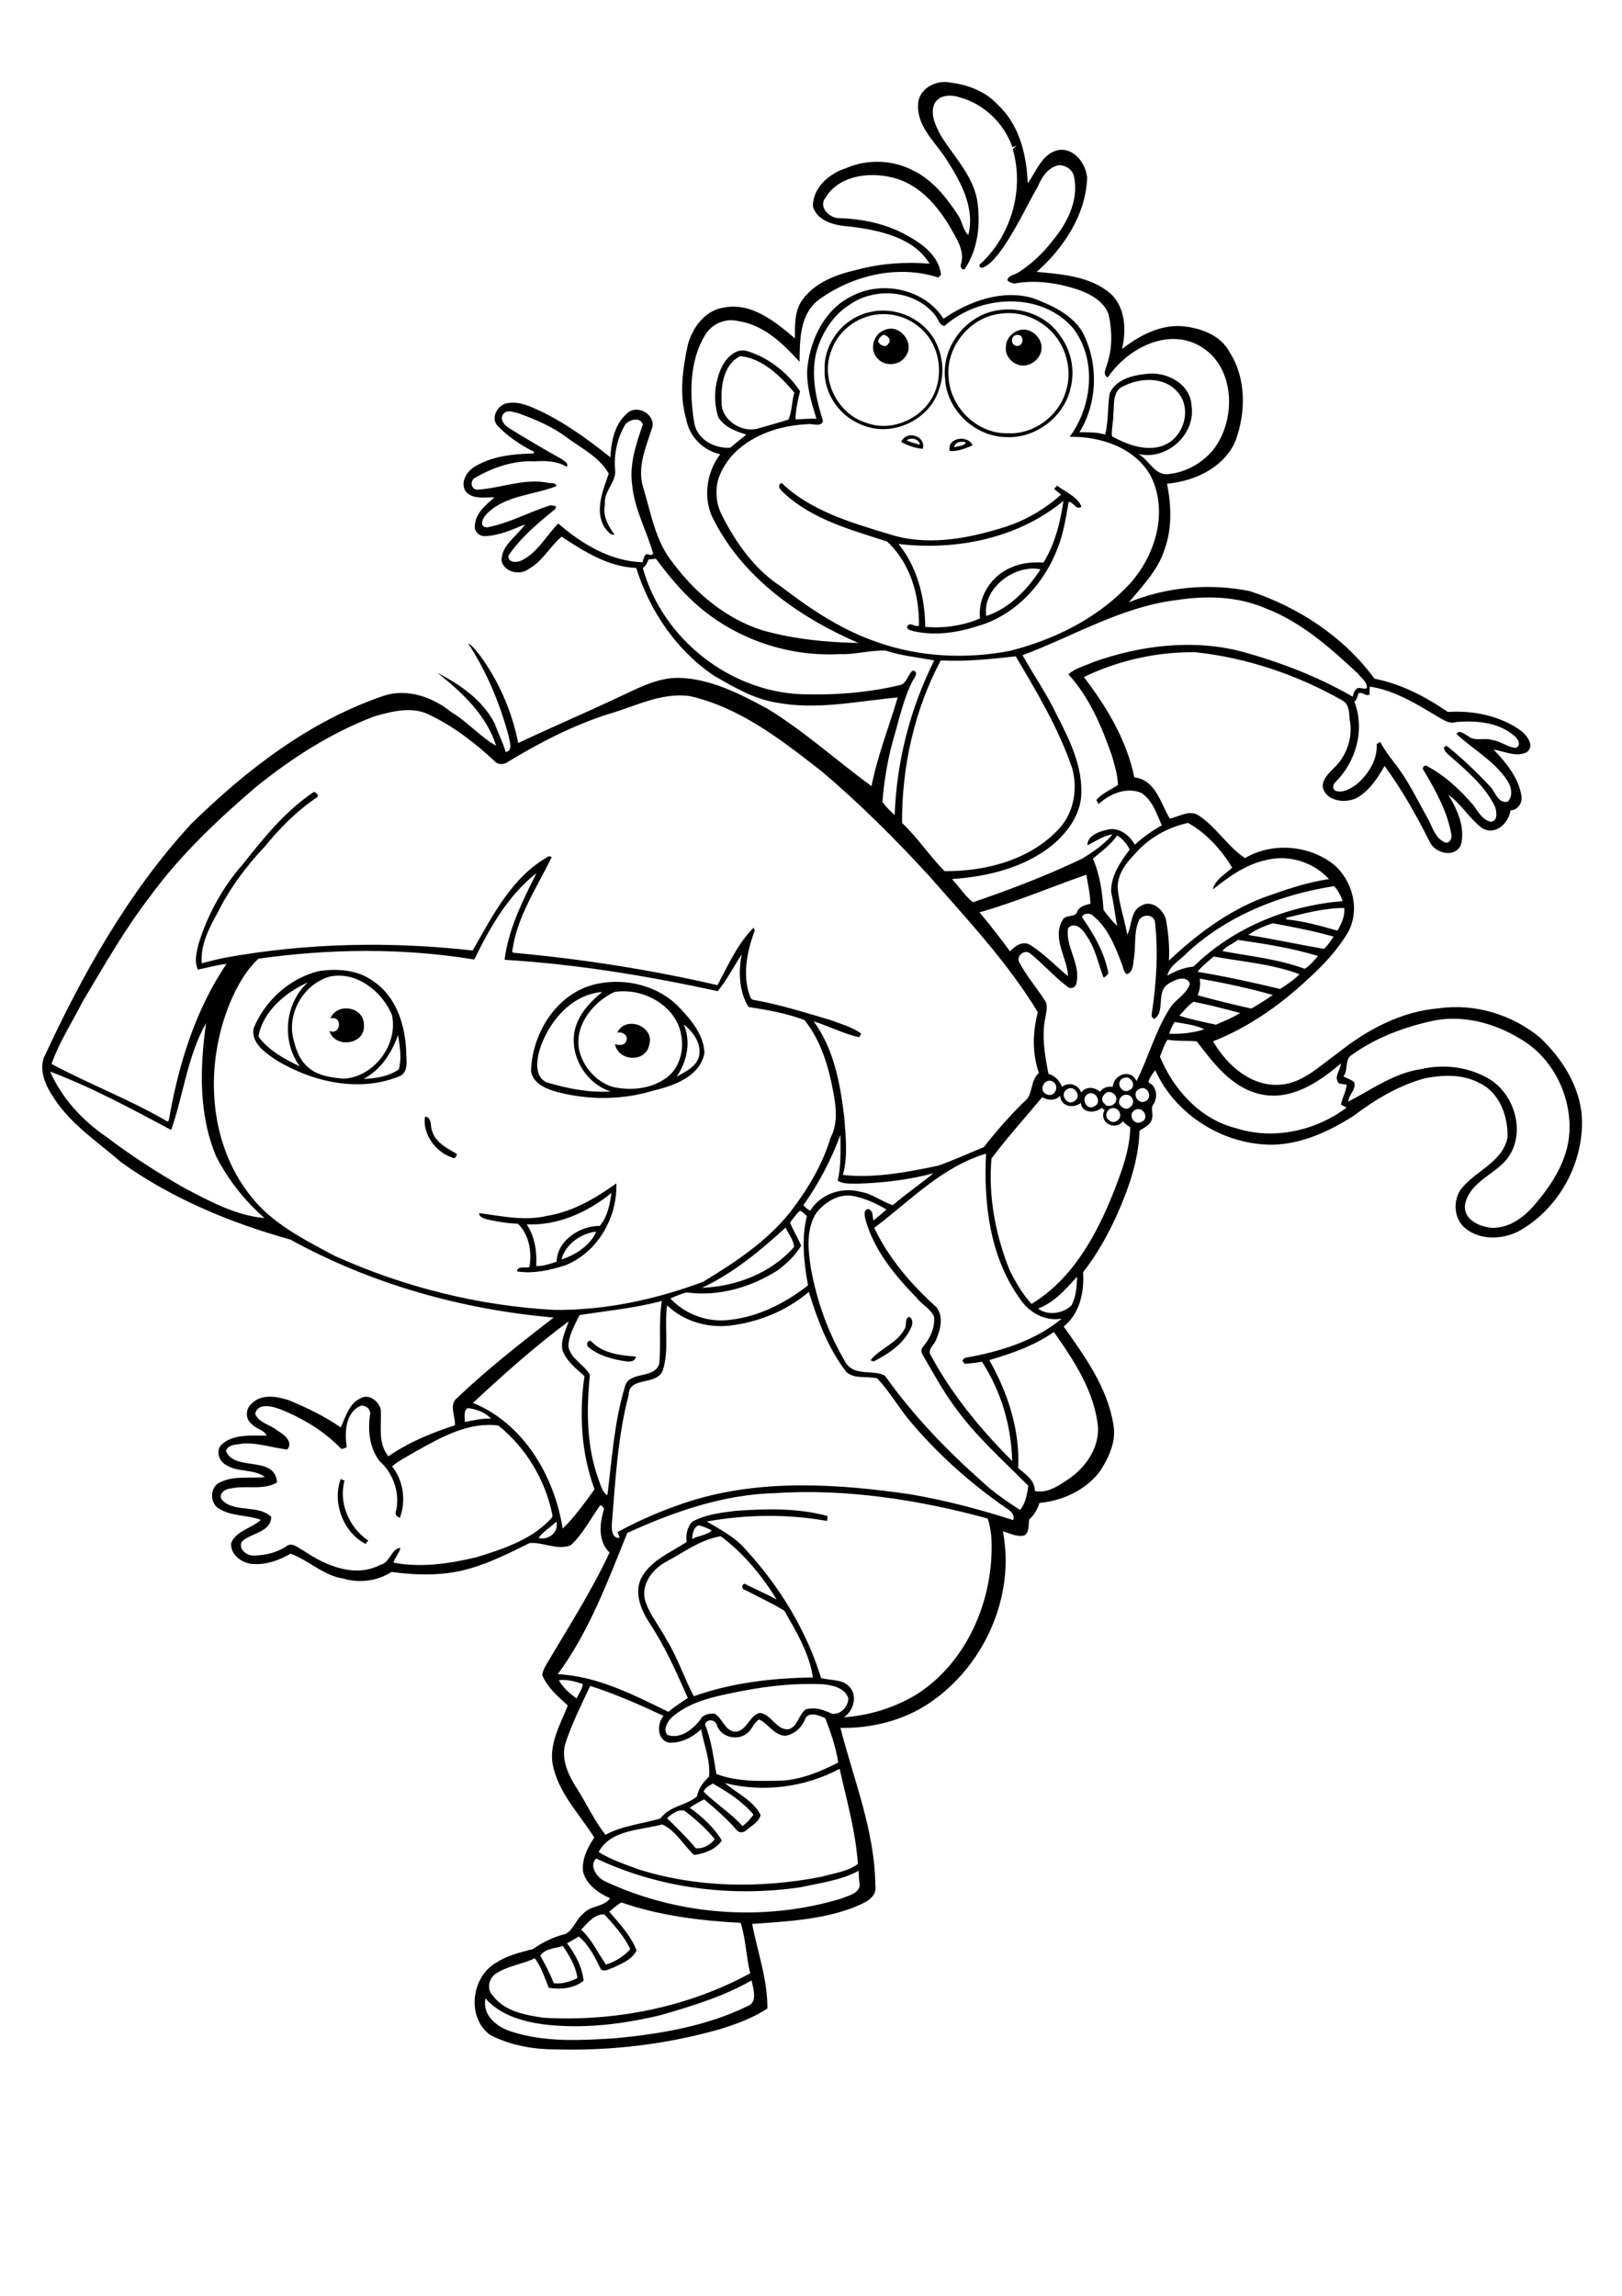 <?xml version="1.0" encoding="utf-8"?>
<!-- Generator: Adobe Illustrator 21.0.2, SVG Export Plug-In . SVG Version: 6.00 Build 0)  -->
<svg version="1.2" baseProfile="tiny" id="Layer_1" xmlns="http://www.w3.org/2000/svg" xmlns:xlink="http://www.w3.org/1999/xlink"
	 x="0px" y="0px" viewBox="0 0 595 842" overflow="scroll" xml:space="preserve">
<g>
	<path d="M125,542.4c0.3,0.2,1,0.5,1.4,0.6c-2.3,8.2,1.7,17.3,8.7,22c-0.3,0.3-0.8,0.9-1,1.2C125.8,562,121.8,550.8,125,542.4
		 M215.9,494.1c-1-0.8-0.5-2.7,0.9-2.3c4,4.5,10.7,5.3,16.4,5.7c0,1.8-2,1.9-3.3,1.8C224.9,498.6,219.8,497.3,215.9,494.1
		 M331.7,487.6c1.2-1.4-0.1-3.8,1.8-4.7c1.5,0.8,1.4,2.7,0.7,4c-2.6,5.9-8.2,9.6-13.7,12.4c-0.3-0.1-0.9-0.3-1.2-0.4
		C322.5,494.7,329,492.7,331.7,487.6 M206,461.9c5.1-1.6,10.7-5.3,12.7-10.2C213.1,452.3,207.4,456.3,206,461.9 M193.2,449
		c3,4.5,3.8,10,3.5,15.3c2.6,0.1,5.1-0.8,7.5-1.6c0.1-7.7,8.6-13.2,15.8-13.1c2.9-3.4,3.7-7.9,4.3-12.1
		C215.6,444.6,204.5,449.6,193.2,449 M200.7,445.9c9.4-1.5,17.7-6.4,25.4-11.9c0.4,12.6-6.9,25.4-18.9,30.1
		c-5.6,1.8-11.6,3.1-17.5,2.2c-0.1-2.1,3.1-1.2,4.5-1.6c1-5.5-0.1-11.9-4.2-15.9c-3.8-0.1-7.6-0.8-11.4-1.6
		c-1.1-0.4-2.9-0.8-2.8-2.3C184,446,192.5,447.9,200.7,445.9 M155.9,409.5c2.7,0.3,1.8,3.4,2.6,5.2c1.2,4.3,5.5,6.4,9.1,8.5
		c-0.1,0.9-0.8,2.1-1.8,1.3C159.8,422.5,154.9,415.9,155.9,409.5 M226.4,378.8c2.9-6.5,13.7-2.6,11.8,4.2
		c-1.1,6.8-11.4,6.4-12.6-0.1c1.5,0.6,3.7,0.6,4.2-1.3C230.5,379.6,228.1,378.2,226.4,378.8 M121.2,373.5c2.5-6,12.4-4.3,12.3,2.4
		c0.6,7.2-10.5,8.8-12.7,2.2C125.2,379.8,125.7,372.3,121.2,373.5 M250.8,375.7c2.8,6.3,1.2,13.7-2.6,19.2c3.2-1.9,7.1-3.5,8.2-7.4
		C257.5,382.8,254.3,378.4,250.8,375.7 M198,384.8c-1.1,3.9-2.1,9.9,2.4,12.1c7.6,2.3,15.6,3.9,23.6,3.4
		c-9.1-2.9-15.3-13.3-13.1-22.7c1.4-5.7,5.6-10.2,10-13.8C209.6,364.7,201.3,374.7,198,384.8 M225.4,363.8c-7.7,3.6-14.6,12-13,21
		c1.3,6.3,6.2,11.9,12.3,13.8c6.2,1.4,13.2,0.9,18.7-2.6c5.5-3.2,7.7-10.3,6.5-16.3C248.2,368.8,235.8,362.1,225.4,363.8
		 M219.1,360.8c10.6-2.2,22.5,0.7,30.1,8.7c4.4,4.6,9.1,10.2,9.2,16.8c-1.7,8.6-11.3,11.9-18.8,13.7c-11.5,3.5-23.9,3.5-35.5,0.4
		c-3.8-1.1-8.6-3-9.3-7.6C195.2,378.5,204.6,363.8,219.1,360.8 M133.4,395.7c4.4-0.2,9.2-0.9,12.9-3.5c1.1-4,0.4-8.5-0.3-12.6
		C143.7,386.2,139.7,392.3,133.4,395.7 M94.8,380.1c3.7,5.2,9.6,8.3,15.2,11c-6.8-9.3-5.6-23,2.9-30.8
		C104.7,364,96.5,370.8,94.8,380.1 M121.2,358.1c-9.4,2.5-15.8,12.9-13.7,22.4c0.9,4,2.3,8.3,5.6,11c3.6,3.1,8.5,3.7,13,4.1
		c11.1-0.6,20-12.5,17.7-23.3C140.3,363.7,130.9,356.2,121.2,358.1 M116.7,356.2c6.9-1.1,14.5-0.6,20.3,3.7
		c8.4,5.6,11.7,16.2,12,25.8c0,3,1,7.2-2.2,8.9c-14.8,6.2-32,2.3-45.3-5.7c-4-2.7-9.4-6.2-8.5-11.7
		C97.1,367.1,106.1,358.9,116.7,356.2 M361.8,225.9c8.4-2.7,15.2-9.8,19.9-17.1C372.2,206.8,360.2,215.9,361.8,225.9 M329.6,199.5
		c6.9,8.5,9.7,19.6,9.8,30.4c6.7,0.6,13.9-0.4,20.1-3.1c-0.9-7.9,4.2-15.8,11.5-18.7c3.7-1.7,7.8-2,11.8-1.8
		c4.2-6.8,6.2-14.8,7.3-22.6C373.4,197.5,350.7,202,329.6,199.5 M288.2,181.4c-1.1-1.1-3.8-3-1.5-4.3c10.7,10.3,25.6,14.6,39.5,18.8
		c13.5,4.4,28.1,1.8,41.4-2.3c8-2.4,15.4-6.6,21.6-12.2c-0.8-0.7-1.7-1.4-2.5-2.1c0.3-0.4,0.7-0.8,1.1-1.2c3,2.4,7.5,4,8.9,7.7
		c-2,1.6-2.9-1.9-4.7-1.7c-0.9,5.4-1.8,10.9-3.7,16.1c-4.9,13.5-15.6,25.4-29.6,29.4c-7.7,2.5-16,3.7-23.9,1.8
		c-0.9-0.3-2.3-0.5-2-1.8c1.2-1.6,2.8,0.5,4.3-0.1c0.2-11.2-3.2-23.1-11.7-30.9C312.5,194.4,298.6,190.7,288.2,181.4 M350.1,164.1
		c1.3-0.7,3.6-0.3,4.2-1.9C352.7,161.8,350.1,162,350.1,164.1 M348.4,165.4c-1.1-4.9,6.5-6.1,8.4-2.1
		C354.2,164.5,351.2,165.6,348.4,165.4 M332.6,161.5c1.5,0.8,3.2,1.1,4.8,1.6C337.4,161,334.1,160.2,332.6,161.5 M330.6,162.1
		c1.8-4.5,9.2-2.3,7.9,2.5C335.8,164.4,333,163.4,330.6,162.1 M373.1,126.9c2.7-0.1,2.6-4.3,0-4.1
		C370.6,123,370.6,126.7,373.1,126.9 M373.9,121.1c4.3-1.3,8.9,3.1,8.1,7.4c-0.5,2.8-3,5.1-5.8,5.5c-3.8,0.6-7.7-2.9-7.2-6.8
		C369,124.3,371.3,121.8,373.9,121.1 M324,122.8c-0.9,0.5-1.7,1.4-1.9,2.4c0.6,1.4,2.9,2.6,3.8,0.8
		C327.2,124.7,325.5,122.8,324,122.8 M324.6,121c5.4-2.4,11.1,4.8,7.7,9.5c-2.2,3.8-8.1,4.1-10.7,0.6
		C318.8,127.8,320.6,122.3,324.6,121 M318.8,115.9c-6.3,1.7-11.7,6.5-13.8,12.6c-4.2,10.4,2.1,23.4,12.9,26.6
		c9.9,3.7,22-2.3,25.4-12.3c2.8-8,0.5-17.7-6.3-23C332,115.6,325,114.2,318.8,115.9 M319.4,114.4c8.4-1.9,17.7,1.7,22.6,8.9
		c3.7,5.6,4.8,13,2.5,19.4c-3.3,11.1-16.8,17.6-27.6,13.4c-8.5-2.9-14.7-11.4-14.4-20.4C302.1,125.6,309.7,116.3,319.4,114.4
		 M367.3,115c-11.4,1.1-20.6,12.3-19.3,23.8c0.8,10.9,10.7,20.4,21.7,20.1c9.4,0.5,18.5-6.2,21.2-15.1c3.1-9.1-0.7-20-8.8-25.2
		C377.9,115.7,372.5,114.3,367.3,115 M366.7,113.7c8.5-1.2,17.7,2.4,22.4,9.7c3.9,5.4,5.3,12.5,3.6,19
		c-2.3,10.5-12.9,18.5-23.6,17.9c-11.4-0.1-21.8-9.9-22.4-21.3C345.3,126.9,354.7,115.1,366.7,113.7 M242.5,739
		c-14.1,3.4-28.8,5.2-43.3,3.4c-7.7-1.1-15.8-3.4-21.1-9.5c-1.3,6.3,4.3,10.6,9.6,12.2c12.3,4,25.5,3.2,38.2,2.4
		c16.5-1.6,33.2-4.4,48.2-11.7c4-1.4,2.2-6.5,1.6-9.5C265.4,732.2,253.9,735.7,242.5,739 M198.2,717.2c1.8,3.3,3.6,6.6,4.9,10.1
		c3,0.5,6-0.6,8.7-1.8c-0.5-4.3-2.9-8.2-5.3-11.8C203.5,714.6,200,714.6,198.2,717.2 M213.2,707.7c3.9,3.6,6.1,8.5,9.1,12.8
		c3.4-1.1,6.6-3,8.9-5.7c-2.3-4.8-5.9-8.8-9.5-12.7C218,701.9,215.5,705.3,213.2,707.7 M223.5,701.1c3.7,4.4,7.9,8.7,10,14.2
		c-1.5,3.3-5.4,4.8-8.5,6.3c-1.5,0.4-3.2,1.8-4.6,0.6c-2.1-4.3-4.3-8.9-8.1-12c-1.4,0.9-2.9,1.7-4.3,2.5c3.1,4,5.5,8.6,6.1,13.7
		c-3.5,2.9-8.5,3.3-12.8,2.6c-1.5-3.7-2.7-7.6-5.1-10.8c-4.7,2.2-10,2.8-14.3,5.6c-2.6,1.8-3.5,5.7-1.1,8.1
		c4.3,5.8,11.9,7.1,18.6,8.1c26.1,1.5,52.8-3.8,75.8-16.3c-1.5-6.1-1.6-12.5-3.5-18.5c-14.8-0.8-29.7-2.6-43.8-7.5
		C226.3,698.7,224.9,699.9,223.5,701.1 M221.6,689.8c26.9,12.7,58.5,15.1,87,6.5c2.5-1.1,6.3-1.7,6.8-4.9c-0.3-1.8-0.4-3.5-0.4-5.3
		c-6.5,3.5-13.9,4.4-21.1,6c-25.4,3.8-51.9,0.5-75.2-10.5C216,684.2,218.9,688.4,221.6,689.8 M244.7,666.8c3.4,3.4,7.3,7.1,10.5,11
		c2.7,0.4,5.5-1.3,7-3.3c-3.2-3.9-7.1-7.4-11.1-10.4C248.7,663.4,246.4,665.3,244.7,666.8 M258.1,657.1c4.5,4.4,10,7.9,14.3,12.6
		c1.6-1.2,2.9-2.6,4-4.2c-4.1-4.9-9.5-8.3-14.9-11.4C260.2,654.9,258.6,655.6,258.1,657.1 M265.9,653.9c4.4,3.8,10.3,6.3,13.1,11.7
		c-0.6,2.7-3.3,3.9-5.2,5.6c-1,1-2.8,1.1-3.6-0.1c-3.6-4.1-7.7-7.7-11.9-11.2c-1.8,0.9-3.6,1.9-5.3,3.1c4.6,3.2,8.9,7.2,11.8,12
		c-2.3,3.3-6.3,4.8-10.2,5.3c-3.9-3.6-6.7-9-11.7-11.2c-8,2.2-18.8,1.8-23.3,10.1c4.5,2.9,9.7,4.5,14.7,6.4c21.7,6.8,44.8,7,67,2.7
		c4.5-1.3,9.7-1.9,13.4-4.7c-0.8-11.8-4.1-23.4-6.7-34.9C295.3,655.5,279.8,657.5,265.9,653.9 M295.3,630.5
		c-1.1,3.1-3.9,5.5-7.2,6.1c-4.2-0.2-6.2-4.4-9.6-6c-2.1,1.2-2.6,3.8-4.6,5.2c-3.5,2.7-9.4,1.3-10.9-3c-0.4-2.2-3.7-2.6-4.4-0.4
		c2.4,5.8,3.1,12.1,4.2,18.2c7.8,3,16.4,2.6,24.7,2.4c7.1-0.6,13.7-3.4,20-6.6c-0.9-5.6-2.7-11-4.8-16.3
		C300.5,629.1,296.6,627.5,295.3,630.5 M216.5,618.3c-3.3,7-6.8,14-9.2,21.4c-1.5,5.9,1.4,11.7,4.5,16.5c3.5,5.5,6.2,11.5,10.3,16.7
		c6.3-3.4,13.5-4,20.2-6c3.4-4.7,9.3-4.6,13.4-8.1c0.5-2.9,2.3-5.3,4.4-7.2c0.6-6-1.9-11.6-2.9-17.4c-3.2,3-7.5,5.2-11.9,4.9
		c-4.3-1-4.4-6.9-1.9-9.8C234.7,625.2,225.6,621.2,216.5,618.3 M272,620.2c-8.9,1.8-18.4,3.4-25.4,9.5c-1.7,1.5-3.6,4.7-1.7,6.6
		c4.6,1.6,9.2-2,11.9-5.5c1-2,3.3-2.5,5.4-2.3c3,1.8,3.8,6.7,7.9,6.6c4-0.7,4.8-5.8,8.5-6.9c4.4,0.3,6,6.4,10.7,6
		c3.5-1.1,3.6-5.4,6.3-7.3c3.3-1,6.6,0.2,9.6,1.6c3.2,0.4,6-2.6,6-5.7c-1.3-3.8-5.8-4.8-9.3-5.1C291.8,617.2,281.8,618.3,272,620.2
		 M205,616.2c1.5,2.7,4,4.9,6.5,6.7c0.8-1.7,2.1-3.4,2.3-5.3C211,616.7,208.1,615.8,205,616.2 M244.1,572.9
		c-4.9,2.7-9.1,8.4-7.4,14.2c1.7,5.3,5.4,9.5,7.9,14.4c4,6.5,6.4,13.9,9.9,20.6c14-5,28.9-6.7,43.7-6.9c-1.3-8.9-6.1-16.8-10.5-24.5
		c-4.6-2.8-9.6-5.1-14.4-7.6c-1.2-0.2-1.4-1.9-0.2-2.3c3.9,2,7.9,3.7,11.8,5.8c-5.4-8.8-12.2-17-20.5-23.2
		C257,564.6,250.7,569.4,244.1,572.9 M253.9,564.4c2.3-1.2,5.5-1.4,7.2-3.1c-1.5-0.8-3.1-1.5-4.7-1.9
		C254.4,560,254,562.5,253.9,564.4 M197.6,564.1c3.7,0.8,7.5-2.2,6.5-6.1C202.1,560.1,198.7,562,197.6,564.1 M230.1,562.2
		c-7.2,17.8-14,36.2-25.5,51.8c14.6,0.7,27.8,7.6,40.6,13.8c2.2-1.9,4.7-3.4,7.1-5.1c-4.2-9.5-8.4-19-14.2-27.7
		c-3-4.7-5.5-10.8-2.9-16.2c3.5-6.6,10.8-9.4,16.7-13.3c-0.4-2.6,0.2-5.5,2-7.4c4.9-2.7,10.5-3.3,15.9-4c11.2-0.8,22.8-1.1,33.8,1.9
		c-0.1,0.4-0.2,1.3-0.2,1.8c-14.5-2.6-29.6-2.4-44.1,0.2c4.4,2.7,10,5.5,13.8,9.8c12.6,13.6,22.6,29.8,28.1,47.6
		c3.4,1,7.8,0.3,10.4,3.2c3.1,3.3,1.5,9-2.1,11.2c9.3-0.6,18.6-3.5,26.6-8.3c16.3-10.3,25.8-29.2,27.4-48.1
		c0.4-5.5,0.6-11.2-1.2-16.5c-25.4-6.9-51.8-11-78.1-9.3C265.3,548.1,247.2,554.4,230.1,562.2 M170.5,521.5c3.2-0.6,6.4-1.4,9.6-1.2
		c-2.1-2.4-5.4-3.5-8.5-3.9C169.9,517.4,170.6,519.8,170.5,521.5 M93.6,518.5c1.4,3.5,5.6,3.9,8.2,6.2c2.3,1.3,5.9,4,3.6,6.9
		c-5.3-0.6-10.7-2.5-16.2-2.2c-2.2,0.5-5.4,0.1-6.3,2.7c3,7.8,18.1,1.4,18.7,11.6c-5.1,3-11.4,0.9-16.9,2.2c-2.1,0-4.9,2.1-3.2,4.3
		c4.8,4.7,13.2,1.5,18,6.1c-0.2,5.8-7.4,5.8-10.8,9.1c-1.4,2.8,1.9,5.2,4.4,5.1c4.1-0.1,8.3-1,11.8-3.3c2.2-1.9,4.6,0.6,6.6,1.6
		c8,5.4,18.7,10,28,5.1c3.6-0.7,4-6,7.4-6.2c-0.5,2-2,3.5-2.6,5.4c10.1,1.9,20.5,0.4,30.5-2c9.4-2.9,19.3-6.1,26.4-13.2
		c0.6-0.7,1.8-1.4,1.4-2.5c-2.6-12.7-9.7-24.5-19.8-32.6c-10.9-1.4-21,4.3-30.1,9.4c-3,1.8-6.2,3.3-8.9,5.6
		c4.2,5.1,5.2,12.7,2.9,18.8c-0.9-0.2-1.6-0.8-1.6-1.8c1.9-6.7-0.7-14.4-5.9-19c-3.6-4.7-4.3-11-3.5-16.7c0.6-2-1.3-3.7-3.2-3.6
		c-5.9,2.4-6.1,9.8-5.3,15.2c-0.6,0.3-1.4,0.8-2.1,0.6c-6.2-6.5-14.1-11.2-22.4-14.5C99.8,515.7,94.5,514.4,93.6,518.5 M362.9,498.8
		c6.8,12,11.3,25.7,10.6,39.6c2.6,2.2,6.2,4.5,6.1,8.4c4.6,1,8.7-1.9,12.3-4.3c6.2-4.2,11.2-11.2,10.9-19
		c-1.3-13.2-8.8-24.5-16.2-35C379.4,493.5,371.2,496.4,362.9,498.8 M173.5,514.5c18.6,7.6,29.9,26.9,32.9,46.1
		c4.4-4.2,8.1-9.5,11.7-14.4c-4.9-13.2-5.7-27.7-3.7-41.5c-3.1-2.8-6.7-5.6-8.1-9.6c-0.7-3.6,1.2-7.1,2.3-10.5
		C196.3,493.7,184.8,504,173.5,514.5 M212.6,482.3c-1.8,3.7-4,7.4-4.1,11.5c0.8,4.6,5.8,6.6,7.9,10.4c-1.3,12.8-1.3,26,3.1,38.2
		c0.8,2.1,1.4,4.8,3.3,6c1.7-13.3,2.5-26.8,6.4-39.7c1.4-6.1,10.6-2.7,12.6-8.4c0.8-7.7-0.3-15.5,1-23.2
		C232.9,479.8,222.6,480.7,212.6,482.3 M267.4,486.2c-8.2,0.8-16.7-1.7-22.7-7.5c-1.1,8,0.9,16.2-1.6,24c-2.4,5.6-12.4,2-12.5,8.9
		c-4,15.2-4.8,30.9-6.1,46.5c-0.2,2.2-0.3,6.2,2.8,5.9c-0.2-0.7-0.5-1.4-0.8-2.1c8.8-4.8,18.1-8.7,27.7-11.7
		c25.8-7.8,53.3-6,79.6-2.2c12.9,2.2,25.5,5.5,37.9,9.5c0.5-1.8-0.6-3.1-2-4c-13.7-9.4-26.1-20.5-36.7-33.3
		c-3.8-4.8-7-10.2-11.2-14.7c-3.7-0.9-8.2,0.4-11.3-2.3c-6.7-8.6-10.6-19.1-13.8-29.4C288.5,480.8,278,485,267.4,486.2 M380.8,479.9
		c3.4,2.7,9.1,1.9,12.2-1.1c1.8-3.2,2-7.1,2.1-10.6C391,472.8,386.7,477.7,380.8,479.9 M257.5,472.3c12.6-0.5,25.4-5.4,33.8-15
		c-0.2-2.6-2.1-4.8-3.1-7.1C278.9,458.7,268.9,467,257.5,472.3 M293.5,444c-1.4,1.3-2.6,2.8-3.7,4.4c1.2,2.8,2.8,5.5,4.1,8.4
		c-2.1,3.6-5.2,6.5-8.5,9c-9.8,6.3-21.8,9.8-33.4,8.2c-2.1,0.4-4.1,1.4-6.1,2.2c5.6,6,14.1,9,22.2,7.8c10.4-1.2,20.1-6.2,28.3-12.6
		c-1.5-8.4-2.5-17.1-0.4-25.4C295.2,445.2,294.4,444.5,293.5,444 M299.4,444.9c-3.7,5.9-3,13.3-2,19.9c2.2,12.4,6.5,24.4,13,35.2
		c3.3,4.8,9.8,2.2,14.2,4.5c10.2,14.4,22.5,27.2,35.7,38.9c4.2,4,9.1,7.2,13.9,10.4c2-2.5,2.6-5.8,3-8.9c-9.3-9.4-19.3-18.2-27-29
		c-4.4-5.9-7.9-12.5-11.6-18.8c-0.7-1-0.9-2.4,0.1-3.3c2.5-3,4.4-7,3.9-11c-1.3-2.9-4.4-4.3-6.3-6.8c-8.1-8.3-15.8-17.6-18.9-29
		c-0.2-1.3-0.8-3.4,1.2-3.6c1.8,0.7,1.4,2.7,1.8,4.2c1.6-1.3,3.2-2.6,4.8-4c-4-2.4-8.4-4.4-13.1-5.1
		C307.1,438,302.4,441.1,299.4,444.9 M320.7,450.3c5.3,11.2,13.6,20.8,22.8,29.1c2.7,3.4,1.5,8.3-0.1,11.9c-0.6,1.8-2.7,3.1-2.3,5.1
		c7.8,14.7,18.5,27.7,30.2,39.4c-0.3-12.8-4.1-25.7-11.1-36.4c-2.1,0.4-4.2,0.6-6.3,0.8c-0.2-0.3-0.7-0.9-0.9-1.2
		c0.2-0.3,0.7-0.8,0.9-1c12.6-2.2,25.6-6.1,35.6-14.4c-6.2,1.1-12.2-2.3-15.5-7.5c-10.9-15.2-13.2-34.7-12.3-53
		C345.5,427.9,333.8,440.5,320.7,450.3 M294.7,442c0.7,0.8,1.5,1.5,2.5,2c3.8-6.1,11.6-8.8,18.5-6.9c4.3,0.7,7.8,3.6,11.8,4.9
		c4.8-4.1,10-7.7,14.9-11.7c-9,2.4-18.3,3.5-27.6,3.8c-2.5-0.1-5.3,0.3-7.5-1.1c1.3-5.5,1-11.2,1-16.8
		C304.9,425.3,300.4,434,294.7,442 M416.5,407c-3.1,1.4-0.6,6.1,2.3,4.4C421.8,410.2,419.3,405.6,416.5,407 M407.5,406.5
		c-1.7,0.7-2.4,3.2-0.7,4.3c1.6,1.8,4.9-0.3,4-2.5C410.6,406.9,408.8,406,407.5,406.5 M382.3,402.4c-6.2,7.5-12.8,14.7-18.6,22.5
		c-1.2,14,1.5,28.1,6.7,41c2.2,4.4,4.7,8.7,8,12.3c15.1-9.1,24-25.5,30.3-41.5c2.9-7.5,5.8-15.2,5.9-23.3c-1-0.6-1.9-1.3-2.7-2.2
		c-2.9,3.8-9.1,0.3-6.7-4.1c-0.3-0.2-0.8-0.6-1.1-0.8c-2.3,2.1-7.3,2-7.6-1.8c-2.7,2.1-7.4,1.4-7.6-2.6
		C387,403.8,384.4,403.6,382.3,402.4 M410.6,404.9c0.8,1.4,2.8,2.5,4.1,1c1.9-1.3,0.7-4.5-1.5-4.4
		C411.4,401.4,410.1,403.3,410.6,404.9 M399.1,401.2c-2.9,1.5-0.4,6.4,2.4,4.5C404.4,404.3,401.9,399.7,399.1,401.2 M406.2,400.6
		c-1.6,0.6-2.7,2.8-1.1,4.1c1.2,1.9,4.5,0.5,4.4-1.6C409.6,401.5,407.6,400,406.2,400.6 M417.9,399.4c-3.1,1.4-0.3,6.1,2.4,4.4
		C423.1,402.3,420.7,397.7,417.9,399.4 M391.4,399.5c-3,1.8,0.3,6.5,2.9,4.2C396.9,401.9,394,397.7,391.4,399.5 M384.1,401.4
		c3.1,1.2,4.8-3.6,1.8-4.9C382.8,395.4,380.8,400.3,384.1,401.4 M412,395.4c-3.1,1.4-0.5,6.1,2.3,4.4
		C417.3,398.5,414.8,394,412,395.4 M428.3,381.3c-1.3,1.9-1.9,4.1-2.8,6.2c4.9,12,14.7,22.9,27.7,26.2c13.9,4.5,29.3,1.1,40.8-7.5
		c-0.7-0.4-1.4-0.7-2.1-1.1c0.5-2.5,1.9-4.9,2.1-7.3c-1-0.2-2-0.2-2.9-0.5c-2-2.4,0.7-4.9,0.8-7.3c-8.1,6.9-18.3,13.8-29.5,11.3
		c-10.5-2.3-17.2-11.3-23.4-19.4C435.4,381.6,431.8,381.9,428.3,381.3 M62.8,414.4c-14.5-7.7-29-15.6-44.4-21.4
		c4.3,9.8,11.9,18,20.7,24c9,6.8,18.4,12.9,28.2,18.5c9.3,4.9,19.1,10.3,29.7,11.2c-7.2-6.3-13.3-14-17.7-22.6
		c-6.5-15.4-6-32.6-3.7-48.9C68.8,387.2,67.3,401.5,62.8,414.4 M430.9,374.8c-0.9,1.3-1.5,2.8-2,4.3c4.4,0.2,8.7-0.3,12.9-1.6
		C438.5,375.8,434.5,375.5,430.9,374.8 M524.6,374.6c-10.1,2.3-20.1,6.1-28.6,12.2c-2.9,1.6-1.3,5.6-3.2,8c1.3,0.6,2.7,1.1,3.9,2
		c1,2.7-2,4.6-2.1,7.2c8.6-4.4,16.8-10.5,26.7-11.9c8.5-2,17.8-0.8,25.3,3.8c9.7,6.1,13.5,21.2,5.4,30.1
		c-4.9,5.2-13.2,8.1-14.6,15.9c-0.6,5.4,5.3,8,9.8,8.4c6.6,0.2,12.2-4.1,16.2-9c6.2-7.3,11.7-16,12.3-25.9
		c0.8-13.6-6.2-27.6-18-34.4C547.9,375,535.9,371.9,524.6,374.6 M432.6,372.5c4.4,1.4,8.9,2.3,13.4,3.3c3-1.3,6.1-2.5,8.9-4.3
		c-5.7-1.5-11.3-3-17.1-4.1C435.9,368.7,434.3,370.7,432.6,372.5 M440.1,358.9c0.3,2.1,0.1,4.1-0.8,6.1c6.5,1.8,13.1,3.4,19.7,4.9
		c2.7-1.5,5.3-3.2,7.9-5C458.1,362.4,449.1,360.5,440.1,358.9 M445.2,350.8c-2,1.8-4.3,3.5-5.9,5.6c10.2,1.7,20.3,3.9,30.3,6.3
		c2.5-1.6,5-3.3,7.1-5.4C466.6,353.5,455.7,352.7,445.2,350.8 M448.4,348.8c10.1,1.9,20.5,2.9,30.2,6.5c1.9-1.1,3.4-3,4.9-4.7
		c-9.6-2.9-19.6-4.5-29.4-5.9C452.2,346.2,449.6,347.1,448.4,348.8 M457.9,342.9c9.3,1.5,18.5,3.5,27.8,5.1c1.4-1.3,2.4-2.9,3.5-4.5
		c-7.3-2.1-14.8-3.5-22.3-4.9C463.8,339.6,460.3,341.1,457.9,342.9 M396.9,336.4c4.4,6.2,8.3,13,9.7,20.6c-0.5,0.6-1,1.3-1.8,1.5
		c-2-5.2-3-11-6.5-15.7c-1.2-2.2-4.2-4.9-6.5-2.4c-1.1,6.9,4.9,13.3,3,20.4c-0.3,1.5-2.2,2.1-3.3,1c-4.9-3.7-8.9-8.4-13.7-12.2
		c-2.1-1.5-5.1,1-3.9,3.3c2.6,5,6.3,9.2,9.3,13.9c1.4,1.8,0.6,4.2,0.3,6.2c-1.5,6.9-0.2,14,1.1,20.8c2.4,0.7,4.1,2.6,5,4.8
		c2.4-2,6.1-0.8,7,2.1c1.8-2.4,4.8-2.1,6.9-0.3c1.1-1.5,2.9-2.1,4.7-1.8c0.3-4.6,6.7-6.8,8.7-2.1c4.6-9.1,7.1-19.2,12.9-27.7
		c2.2-2.7,5.6-4.5,6.7-8c-1.2-3.5-5.9-1.4-8,0.1c-4.6,2.8-0.8,10.4-5.2,12.8c-0.7-0.5-1-1.1-0.8-1.9c1.7-11.1,2.4-22.5,1.2-33.6
		c-0.4-3.1-5-3.1-6-0.4c-1.8,4.2-1,9-1.7,13.4c-0.4,2.1-0.1,5-2.5,6.1c-1.5-0.7-1.4-2.7-2.1-4.1c-2.4-6.3-5.1-13.1-10.5-17.4
		C400,334.8,397.4,334.7,396.9,336.4 M471.8,336.6l0.1,0.6c6.4,0.6,12.6,2.4,18.7,4.1c1.5-2.5,2.8-5.3,2.5-8.3
		C485.8,333,478.8,334.9,471.8,336.6 M435.7,349.2c-2.5,2.8-6.6,4.7-7.5,8.6c3-1.7,6.2-3,9.6-3.3c14.6-14.3,34.5-22.4,54.7-24
		c-0.6-2-1.7-4-3.1-5.5C469.8,328,450.4,335.7,435.7,349.2 M359.3,334.6c3.9,4.6,7.6,9.4,11.2,14.3c1.8-1.9,4.6-4,7.3-2.4
		c5.2,3.2,9.3,7.7,14,11.5c-0.3-6.8-5.9-13.7-2.1-20.4c1.1-2.6,5-0.7,5.5-3.5c1-1.7,3-2.3,4.8-2.6c-0.1-3.6-0.9-7.1-1.5-10.7
		C385.5,325.3,372.7,330.8,359.3,334.6 M174,351.9c-26.2-4.3-53-4-79.2-0.3c-4.7,4.4-7.9,10.2-10.4,16.1c-9.4,22.8-8.2,51.2,7.6,71
		c7.9,10.1,19.6,15.9,30.6,21.8c25.4,11.5,52.9,18.4,80.7,19.9c18.6,0.2,37.2-3.8,54.6-10.3c11.7-7.1,23.4-14.8,32-25.6
		c6.3-8.2,11.8-17.3,14.8-27.3c2.6-4.9,2.1-10.8,1.1-16c-1.7-9.6-4.5-19.4-10.7-27.1c-6.6-2.5-13.5-3.7-20.5-4.8
		c-3.5-5.5-3.8-13.1-2.5-19.4c-2.9,4.6-5.5,9.5-8.8,13.6c-25.8-5.6-51.8-9.9-78.2-11.5c1.4-11.4,6.7-21.7,11.7-31.8
		C186.4,328.4,179.7,340.1,174,351.9 M400.9,314.9c2.6,5.9,3.5,12.4,3.9,18.8c1.5,2.1,3.2,4.1,5,5.9c-0.8-4.1-1.2-8.3-2.2-12.4
		c-0.2-5.9,3.4-11.1,6.8-15.6c-1-2.1-2.6-4-4.6-5.2C407.4,309.9,404,312.3,400.9,314.9 M416.4,313.1c-3.3,3.3-6.4,7.4-6.4,12.3
		c0.4,5.9,2.5,11.6,3.5,17.4c1.8-3.3,1.1-8.7,5.1-10.6c3.8-2.4,8.1,1.3,9.1,5c0.9,5,1.4,10.1,1.1,15.1c10.1-9.5,21.5-18.1,34.6-23.1
		c7.9-2.8,15.8-5.6,24.1-6.8c-5.6-6.2-14.8-9.1-22.9-7c-7.5,1.5-13.9,6.2-19.7,10.8c0.8-3.6,4.6-5.6,7.1-8
		c-3.9-6.5-9.5-12.7-16.2-16.4C428.4,303.4,421.4,307.3,416.4,313.1 M222.8,262c-13,4.2-25.1,10.5-36.8,17.6
		c-1.2,0.8-3.1,0.9-4.2-0.1c-7.3-6.9-15.5-13.2-24.6-17.5c-6.3-3-13.4-1.1-19.8,0.7c-15.9,6-30.3,15.3-43.5,25.9
		c-14.1,12.1-27.8,25-38.8,40.1c-9.3,12-16.8,25.3-24.6,38.3c-3.9,7.7-8.7,15-11.6,23.2c14,7.5,28.9,13.1,42.5,21.1l0.5-0.3
		c3.5-20.2,9.6-40.4,21.2-57.5c-3.6,0.4-7,1.4-10.5,2.1c-1.4-2.9-0.5-6.3,0.2-9.3c3.3-10.8,8.9-21,16.4-29.5
		c7.7-9.7,15.6-19.5,26-26.4c0.8,0.4,1.5,0.9,1.4,1.8c-7.4,4.9-13.8,11.3-19.4,18.2c-6.8,7.2-12.9,15.3-17.3,24.2
		c-3.2,5.7-6.4,11.9-5.9,18.7c2.9-0.8,5.8-1.5,8.7-2.1c29.9-5.4,60.6-6,90.7-2.6c7.3-12.8,14.5-27.2,28-34.6c0.2,0.1,0.7,0.2,1,0.3
		c-5.4,11.2-12.9,22-14.5,34.7l0.3,0.4c25.2,2.3,50.3,6.2,75,11.9c3.9-7.3,7.4-15.3,13.3-21.1c0.1,0.3,0.3,0.9,0.3,1.2
		c-2.6,7.1-4.3,15-2.2,22.5c0.5,0.9,0.5,2.6,1.8,2.8c9.7,1.7,19.1,4.7,28.6,7.5c3.7,1.5,7.7,2.4,10.9,4.9c-0.2,0.3-0.5,0.9-0.7,1.3
		c-5.7-1.2-11.1-4.1-16.7-5.8c7.4,10.1,9.7,22.8,11.2,35c0.5,7.1,1.4,14.4-0.5,21.3c11.5,1.3,23.6-1,35-3.4c5.6-2,11.1-4.5,16.7-6.8
		c4.5-5.8,9.4-11.3,14.6-16.5c3.7-2.5,2.2-7.8,5.6-10.7c-2.5-7.2-2.3-15-0.4-22.3c-11.1-18.3-25.9-34-40-50.1
		c-12.4-13.5-25.4-26.5-39.4-38.3c-14.6-11.4-29.8-23.3-48.2-27.5C242.5,253.8,232.8,259.2,222.8,262 M502.5,251.8
		c-0.1,1-0.1,1.9-0.1,2.9c-1.3,0.9-2.7-1.2-4.1-0.4c-0.4,1.1-0.4,2.3-1.5,3c4,10.1,0.7,22-6.9,29.5c-0.9,0.8-1.3,2.4-0.1,3.2
		c2.8,1,5.7-0.8,7.9-2.4c4.2-3.6,7.7-9,7.3-14.7c0.3-0.2,1-0.6,1.3-0.8c1.5,2.8,3.4,5.3,5.3,7.8c5,6.3,8.4,13.7,12.4,20.7
		c1.5,3,2.6,6.8,5.9,8.3c1.7,0.7,2.9-1.3,2.5-2.9c-1.5-8.5-5.8-16.1-10.1-23.4c-0.9-0.8,0.2-2.4,1.2-1.6c6.6,3.4,12.1,8.7,16.9,14.2
		c1.8,2.4,3.4,5.6,6.6,6.2c2.6-0.5,2-3.8,1.4-5.6c-3.8-7.8-10.6-13.3-16.9-18.9c-1-0.7-3.1-3.2-0.7-3.3c5.6,4.5,10.8,9.5,15.8,14.8
		c1.9,2,3,6.5,6.5,5.6c2.1-2.2,1.3-5.7-0.3-7.9c-4.7-7.1-12.4-11.2-18.5-16.9c0.9-1.8,3,0.1,4.2,0.7c2.5,2.2,6,0.5,8.9,1.5
		c3.1,0.4,5.5,2.6,8.6,2.9c2.3-0.9,0.8-3.5-0.6-4.5c-5.8-5-14-5.6-21.3-5c-2.1,0.8-4.1-0.5-5.9-1.5
		C520.3,258.6,511.9,253.2,502.5,251.8 M345.1,242.2c-9.7,18.2-14.3,39.1-14.2,59.6c5.7,5.4,10.1,12.1,15.6,17.7
		c15.3,0.1,31.7-4.2,42.3-15.9c5.2-5.9,6.6-14.5,4.5-21.9c-5-14.6-12.9-27.8-20.7-41C363.5,241.7,354.3,242.7,345.1,242.2
		 M431.4,220.1c-20.1,2.5-37.6,13.2-56.3,20.2c4,7.2,8.8,14,12.3,21.4c4.9,9.5,10,19.6,9.2,30.6c-0.7,7.1-5.2,13.1-10.5,17.6
		c-10.4,8.4-23.9,11.6-36.9,12.5c2.6,2.7,4.7,6.1,7.7,8.5c13.6-4.6,27.1-9.8,40.1-16c4-2.5,8.1-5.2,11.1-8.9c-3.4,0.5-6.3,2.6-9.2,4
		c-0.1-3.4,4.1-5,6.9-5.6c4.4-1.4,8.5,1.8,10.5,5.4c3-2.8,6.3-5.1,9.9-7.1c-1.9-4.2-3.4-9.2-7.5-11.9c-5.4-2.3-11.6,0.3-15.7,4.1
		c-0.3-0.5-0.6-1-0.8-1.6c2.2-2.4,5.3-3.7,7.9-5.4c-0.1-3.7-1.2-7.2-2.2-10.7c-3.7-10.6-8.3-21.6-16-29.9c2.6-2.3,6.1-3.1,9.2-4.5
		c17.2-6.1,36.3-8.5,54.2-3.9c14.2,3.9,28.1,9.2,40.9,16.6c0.3-1.3,0.7-2.6,2-3.2c1.1-0.1,2.1,0.5,3.2,0.1c0.3-2.3-2-3.6-3.2-5.3
		c-10.1-9.4-20.7-18.9-33.7-23.9C454,218.6,442.4,218.4,431.4,220.1 M237.9,205.2c-0.5,1.2-1,2.4-2.1,3.1
		c7.1,25.7,31.5,45.2,58.1,46.3c11.9,0.4,24-0.5,35.6-3.2c3.1-0.3,3.3-3.7,5.2-5.4c2.2-0.1,1.2,2.2,0.3,3.3
		c-3.6,6.8-5.1,14.5-7.3,21.8c-2.1,7.5-3.4,15.3-4,23c1.3,1.8,2.9,3.4,4.5,4.8c0.7-19.7,5.7-39.1,14.5-56.7
		c-6-1.1-12.1-1.7-17.8-3.6c-5.7-0.2-11.2,1.5-16.8,1.3c-19,1-38.2-5.5-52.5-18.1c-5.7-5-10.5-10.9-15-16.9
		C239.7,205,238.8,205.1,237.9,205.2 M184.6,151.9c-1.5,2,0.6,4.2,2.3,5.2c6.3,3.9,12.7,7.7,19.2,11.3c0.8,0.7,2.6,1.4,1.8,2.8
		c-3.5-2.1-7.7-2.3-11.7-2c-7.7-0.4-15.3,2.2-21.9,6c-1.9,1-1.7,4,0.6,4.4c8.7-0.5,17.1-4.2,25.8-2.6c1.1,0.4,3.2-0.3,3.4,1.3
		c-8.4,3.3-18.5,3.3-25.3,9.9c-1.5,1.3-3.5,5.1-0.1,5.2c8.1-1.5,15.5-5.7,23.3-8.1c0.5,0.1,1.4,0.2,1.9,0.3c0,0.2-0.1,0.7-0.1,1
		c-6.3,5.1-12.7,10.4-17.3,17.2c-0.2,2.7,3.2,2.6,4.9,1.7c5.9-2.9,8.9-9,13.4-13.5c8.5,7.4,19.2,13.9,30.9,14.2c0.4-1,0.4-2.4,1.5-3
		c0.8,0.1,1.9,0.8,2.4-0.2c-2.4-8.4-6.9-16.3-7.7-25.2c-1.1-7.6,1.5-15.1,3.9-22.1c-0.8-2.9-5.1-1.9-6.5,0.1
		c-2.8,4.8-4.1,10.5-3.7,16.1c0.8,4.8-4.2,8.1-3.7,13c-0.9,4.2,1.2,8,3.5,11.1c-1.6,0.5-2.6-1.5-3.6-2.5c-3.8-6.2-0.6-13.6,1.5-19.8
		c-3.3-5.9-9.6-9.1-14.9-12.9c-5.4-4.2-11.8-6.9-18.1-9.2C188.5,151.2,185.9,150,184.6,151.9 M411.2,142.1c-3.1,2.2-2.4,6.4-2.8,9.7
		c0.1,2.8-0.8,5.5-0.5,8.2c6.3,3.5,14.7,6.5,21.3,2.1c5.7-4,7.6-12.9,2.8-18.3C426.9,137.8,417.6,138.5,411.2,142.1 M271.6,130.6
		c-6,2.8-7.2,10.7-6.9,16.6c-0.4,6.6,7.1,11.6,13.2,10c3.8-1.1,7.5-2.1,11.3-3.3c1.4-3,1.2-6.7,2.2-9.9
		C286.3,138,279.9,131.5,271.6,130.6 M311.6,111.8c-6.2,3.9-10.3,10.6-12.2,17.6c-2,8.4,0,17,2.5,25c-0.7,2.5-4.1,0.7-6,1.2
		c-12.9,0.5-27.7,6.7-32.3,19.8c-1.4,4.5-0.9,9.7,1.4,13.9c5.1,10,11.9,19.6,21.5,25.8c10.8,8.3,22.3,16,35.3,20.4
		c15.5,5.5,32.6,6.3,48.7,3.2c15.7-4,30.9-11.3,42.4-23c10.4-10.3,16.1-27.2,9.3-41c-5.7-10.5-18.4-14.7-29.8-14.5
		c8.3-11.3,10.1-28.3,1.2-39.9c-11.9-13.6-34.3-12.2-47.2-0.7c-2-0.5-2.3-2.9-3.6-4.3C335.3,106.3,320.9,105.2,311.6,111.8
		 M342.8,38c-1.7,3.9,0.4,8,2.2,11.5c4.7,7.7,11.6,14.4,13.4,23.6c1.4,8.6,0.5,18.1-4.5,25.6c-1.3,0.5-1.8-1.2-1.3-2.1
		c1.3-4.8-1.8-9.2-4-13.2c-4.9-8.3-11.9-16.3-21.7-18.4c-8.5-2-19.4-0.5-24.2,7.7c-2.4,3.1,1.3,7,4.6,7.3c8.8,0.2,17.8,2,25.5,6.4
		c5.6,3,11.6,7.5,12.4,14.3c-0.2,0.3-0.7,0.8-1,1.1c-14.8-4.9-31.8-0.8-44.2,8.4c-6.7,5.4-6.6,14.7-6.7,22.5
		c-6-6.6-13-13.5-22.3-14.9c-4.9-1.3-10,1-12.5,5.3c-5.5,9.3-5.6,21-3.9,31.5c0.8,6.4,7.3,10,13.3,9.6c1.9-1.7,3.9-3.2,5.9-4.8
		c-3.8-1.2-8.1-2.7-10.3-6.4c-2-6.1-1.4-13.1,1.5-18.9c1.8-3.2,5.2-6.6,9.2-5.3c7.8,2.4,14.8,7.9,19.3,14.7
		c-0.9,3.4-1.6,6.8-1.7,10.3c2.6,0,5.1-0.4,7.7-0.2c-1.9-6.2-3.9-12.5-3.3-19.1c1.2-10.2,6.3-20.9,15.9-25.7
		c11.1-6.2,27.1-2.9,34,8.1c9.5-6.5,21.6-10.9,33-7.5c6.8,2.6,14.1,5.9,18,12.4c5.9,11.3,5.6,25.8-1.1,36.7c3.1,0.1,6.4-0.1,9.4,0.9
		c1.3-5,0.8-10.2,1.7-15.2c2.2-4.9,8-6.5,12.9-7c7.4-1.3,16.7,3.3,17.1,11.6c1.6,10.6-9.2,20.2-19.6,17.7c4,2,5.9,7.8,10.9,7.4
		c6.5-0.6,12.6-4,16.7-9c8.6-11.1,8.1-30.7-5.1-38.1c-12-6.7-26.6,1.2-33.6,11.6c-2.1-0.9-0.7-3.2-0.3-4.8c2-5.9,1.9-12.2,0.6-18.2
		c-1.7-4.9-6.7-7.6-11.3-9.2c-7.4-2.4-15.5-3.7-23.3-2.2c-1-0.2-2-0.5-2.6-1.3c0.6-1.8,2.7-1.9,4.1-2.8c4.8-3.1,9-7,12.5-11.6
		c5.4-6.4,9.7-14.9,7.9-23.5c-0.5-2.6-3.1-4.3-5.7-4.2c-3.8,0.8-6.1,4.3-7.5,7.6c-4.7,8.3-8.6,17-14.3,24.6
		c-1.7,2.1-3.5,4.4-6.1,5.4c-0.8,0-1.2-0.3-1.1-1.1c11.5-10.3,16.6-27.5,12.2-42.4c0.5-0.5,1-0.9,1.5-1.4c-0.4,0.2-1.2,0.5-1.6,0.7
		c-3-8.6-10.2-15.7-19-18.2C349.2,34.7,344.7,34.5,342.8,38 M336.8,38.3c0.1-5.8,6.7-9.2,11.9-8c6.4,0.8,12.8,3.2,17.2,8
		c8,7.3,10.7,18.4,11.1,28.9c3.2-4.3,5.1-10.6,10.9-12.1c5.9-1.2,10.4,4.7,10.9,10c-0.4,13.6-8.8,26.1-18.5,34.6
		c9.3,0.9,19.7,1.6,27.1,8c5.5,5.1,5.8,13.4,4.2,20.3c6.2-4.8,13.7-8.9,21.8-8.4c6.9,0.6,14.4,3.2,17.8,9.8c6,9.5,5.8,21.8,2.1,32.1
		c-4.1,9.9-15,15-25.2,15.9c1.6,7.9,1.9,16.4-0.9,24.1c-2.4,7.6-8.1,13.4-13.1,19.4c13.9-5.7,29.7-7.1,44.4-4.1
		c17.9,5.9,34.5,16.8,45.7,32.1c9.7,1.9,18.8,6.6,26.9,12.2c9.4-0.6,19.3,1.4,27,7c2.2,1.8,5,5.6,1.9,7.8c-3.9,1.9-8.2-0.4-12.1-1
		c4.6,4.8,9.1,10.2,10.2,16.9c0.5,2.6-1.3,5.3-4,5.4c-0.7,4.9-5.9,9.6-10.7,6.3c-4.5-3.5-7.4-8.7-12.1-12c3.3,5.4,6.3,12,4.6,18.4
		c-2.3,4.9-9.4,3.1-11.4-1.1c-4.9-9.7-10.2-19.2-16.6-27.9c-2.6,4.6-5.7,9.3-10.5,11.9c-4.1,1.8-10.5,1.1-12.1-3.7
		c-0.5-3.2,2.1-5.5,4.1-7.5c4.7-4.5,7-11.4,5.7-17.7c-0.2-2.3-0.1-5.3-2.3-6.8c-16.6-9.5-35.1-15.8-54.2-17.9
		c-14.1-0.2-28.4,3-41,9.1c8.4,11,15.7,23.1,18.5,36.8c7.8,0.9,9.6,9.4,13,15.1c3.3-0.6,6.7-3.1,10.2-1.4
		c6.7,4.2,10.8,11.5,17.4,15.9c10-5.9,23.4-4.8,32.5,2.3c7,5.9,9.8,16.7,5.3,24.9c-3.8,6.4-8.8,11.8-14.3,16.8
		c-10.3,9.7-22,18-35.2,23.2c5,8.7,14,16.8,24.8,15.9c8.4-0.7,14.5-7.1,21.1-11.7c10.6-8.5,23.2-15.2,36.9-16.3
		c13.2-1.9,27,2.3,37.2,10.8c8.1,7.7,14.6,17.9,15.3,29.3c0.7,16.8-8.6,33.6-23.3,41.7c-6,3-13.9,3.3-19.3-1
		c-4.2-3.2-4.8-9.6-2.1-14c5.1-7.1,15.4-10,17.4-19.3c0.3-7.8-2.9-16.8-10.5-20.2c-6-3.2-13.1-2.9-19.6-1.7
		c-9.7,2.6-18.4,7.8-26.3,13.8c-8.8,5.6-18.8,10.3-29.4,10.6c-18.1,0.3-36-10.8-43.4-27.3c-1,1.3-2.3,2.9-2.5,4.5
		c3.1,1.3,3.5,5.4,1.8,8c-1.2,1.5,0.1,3.5-0.5,5.2c-0.4,2.4-2.9,3.3-4.6,4.5c-0.3,10.7-3.9,21-8.2,30.7c-3.4,7.5-7.4,14.7-12.5,21.2
		c0.5,7.2-1.2,15.2-7.1,19.9c7.7,10.9,16,22.3,18.2,35.8c1.2,6.2-1.6,12.2-4.9,17.3c-5.2,6.9-13.7,10.8-22.2,11.6
		c-0.7,2.3-1.9,4.4-3.7,6c-0.5,2,0.2,4.6-1.8,5.9c-2.7,0.7-5.4-0.8-7.9-1.5c4.6,23.9-6.9,49.5-27,63c-9.5,6.4-21.2,9.3-32.6,9.1
		c4.9,19.1,12.6,37.8,12.8,57.7c0.8,5.1-4.9,6.8-8.6,8.4c-11.7,4.3-24.3,4.9-36.6,5.8c2,10.2,5.7,20.5,5.6,31
		c-5.4,3.6-11.6,5.8-17.8,7.7c-19.5,5.5-39.8,7.9-60,7.3c-8.2,0-16.6-1.5-23.9-5.3c-8.8-6.4-6.9-21.5,2.4-26.6
		c4-2.6,8.7-3.7,13.3-4.9c3.6-2.5,7.6-4.5,11.9-5.5c3.1-1.6,3.9-5.5,6.7-7.6c2.6-2.9,7.4-2.3,9.7-5.5c-4.2-1.9-8.7-5-9.9-9.7
		c-0.6-4.6,1.7-9,4.1-12.6c-5.5-8.7-13.3-16.5-15.3-27c-1.2-7.7,2.9-14.6,5.6-21.4c-3.6-3.3-7.5-6.6-9.4-11.2c0.3-2.2,1.7-4.1,2.8-6
		c7.6-12.8,15.6-25.4,21.9-38.9c-4.3-4.2-3.7-10.7-2-16c-0.3-0.7-0.8-1.2-1.4-1.4c-3.5,4.9-6.3,10.5-10.8,14.7
		c-4.9,2-10.1-1.2-15.1-0.8c-7.1,3.5-14.2,7.1-21.8,9.3c-9.4,2.8-19.3,2.6-28.9,1.3c-5.2,3.4-11.8,4.2-17.8,2.4
		c-7.2-1.1-12.6-6.7-19.2-9.1c-4.1,2.4-8.8,4.1-13.6,3.8c-4-0.1-8.6-3.3-8.2-7.7c1.9-4.6,7.6-5.4,10.9-8.5
		c-5.1-1.9-10.9-1.2-15.5-4.2c-3.4-2.1-3.2-8,0.6-9.6c5.1-2.5,10.9-1.3,16.4-1.9c-4.1-3.1-10.1-1.6-14.4-4.5
		c-2.7-1.5-3.8-5.6-1.2-7.7c4.5-3.7,10.7-2.9,16.2-3c-0.8-2.1-3.9-2.4-5.4-4.2c-2.5-1.8-2.4-5.6-0.1-7.5c3.5-3.7,9.2-2.7,13.6-1.3
		c6.7,2.8,13.2,5.9,19.1,10c1.8-3.8,3-8.8,7.3-10.7c3.1-1.8,6.8,1.2,7.4,4.3c0.3,5.7-1.2,12.2,2.8,17c7.4-5.2,15.9-8.6,24.4-11.4
		c0.2-3.4-2.4-7.6,0.9-10.1c11.1-10.6,23.2-20,35.3-29.4c-33.6-2.9-67-12.3-96.6-28.6c-21.9-6.1-43.4-15-62-28.3
		c-8.6-7.5-18.5-13.9-24.8-23.7c-2.8-4.2-5.3-9.4-3.7-14.5c14.2-30.7,31-60.8,54.1-85.9c20.3-19.9,43.6-37.9,70.9-47.1
		c8.6-2.7,17.8,0.6,24.6,6.1c5.9,3.5,10.5,9,16.4,12.3c-3.6-11.3-12.5-19.6-21.5-26.7c8.4,4.3,16.6,10,21,18.6c1.2,3.5,3,6.8,4,10.4
		c2.8-0.4,1.4-3.9,1.1-5.8c-3.2-12-8.1-23.7-14.9-34.1c1.8,1,3,2.9,4.3,4.4c7,9.5,11.8,20.6,14.1,32.2c12.1-5.7,24.5-11,36.6-16.7
		c7-3.2,14.1-7.2,22-7.2c11.8,0.2,22.6,5.8,32.8,11.3c13.6,8.3,25.4,19.1,38.2,28.4c2.2-11.1,6.4-21.7,9.6-32.5
		c-14.7,1.3-29.5,4.7-44.3,1.9c-8.4-1.3-15.8-5.7-23.1-9.9c-13.8-9.3-23.6-23.8-28.5-39.5c-10.2-0.4-19.1-6-27.4-11.5
		c-4.3,3.7-7,9.1-12.1,11.9c-3.2,2.4-8.7,1.2-9.9-2.8c-0.3-5.9,5.7-9.2,8.6-13.6c-4.6,1.9-9.4,4.1-14.4,4.3c-2.1,0.3-4.3-1.5-4-3.7
		c0.1-4.6,4-7.7,7.2-10.5c-3.5-0.1-8,0.9-10.6-2.2c-2-3.2,0.3-7.1,3.1-8.9c6.5-4.1,14.4-4.8,21.9-5l0.1-0.6c-5-2.5-9.8-5.7-13.6-9.8
		c-2.4-3.1,0.6-7.9,4.3-8.1c4-0.6,7.8,1.2,11.3,2.8c9.4,4.4,18.2,10.9,26,17.1c0.3-6,1.7-12.9,6.9-16.7c4-2.5,10.1,1.7,8.3,6.3
		c-2.2,6.8-5.4,14-3.2,21.3c2.9,9.5,4.5,20,11,27.9c8.3,11.1,19.5,20.5,32.9,24.7c11.4,3.2,23.3,4.4,35.1,4.6
		c-21.3-9.2-41.9-23.5-52.8-44.6c-4.4-7.6-3.2-17.7,2.1-24.6c-6.3-1.4-11.4-6.5-12.5-13c-2.6-8.9-1.3-18.2,0.6-27.1
		c1.7-6.4,6.4-12.7,13.2-13.7c10.2-2,18.9,5.2,26.1,11.3c0-4.8-0.2-10.2,2.8-14.2c4.7-6.5,12.7-9.3,20.1-11
		c8.6-2.3,17.6-2.9,26.5-2.2c-5.9-9.7-18.4-12.2-28.9-13.6c-5.2-0.3-12.2-1.6-13.9-7.4c-0.1-6.8,6-12.1,12.1-14
		c7.6-3.3,16.7-3.2,24.2,0.6c7.4,3.4,12.6,10,17,16.7c1.5,2.2,1.7,5.4,3.7,7.2c2.7-10.5-3.4-20.7-9-29.2
		C342.2,51.3,336.3,45.8,336.8,38.3"/>
</g>
</svg>
